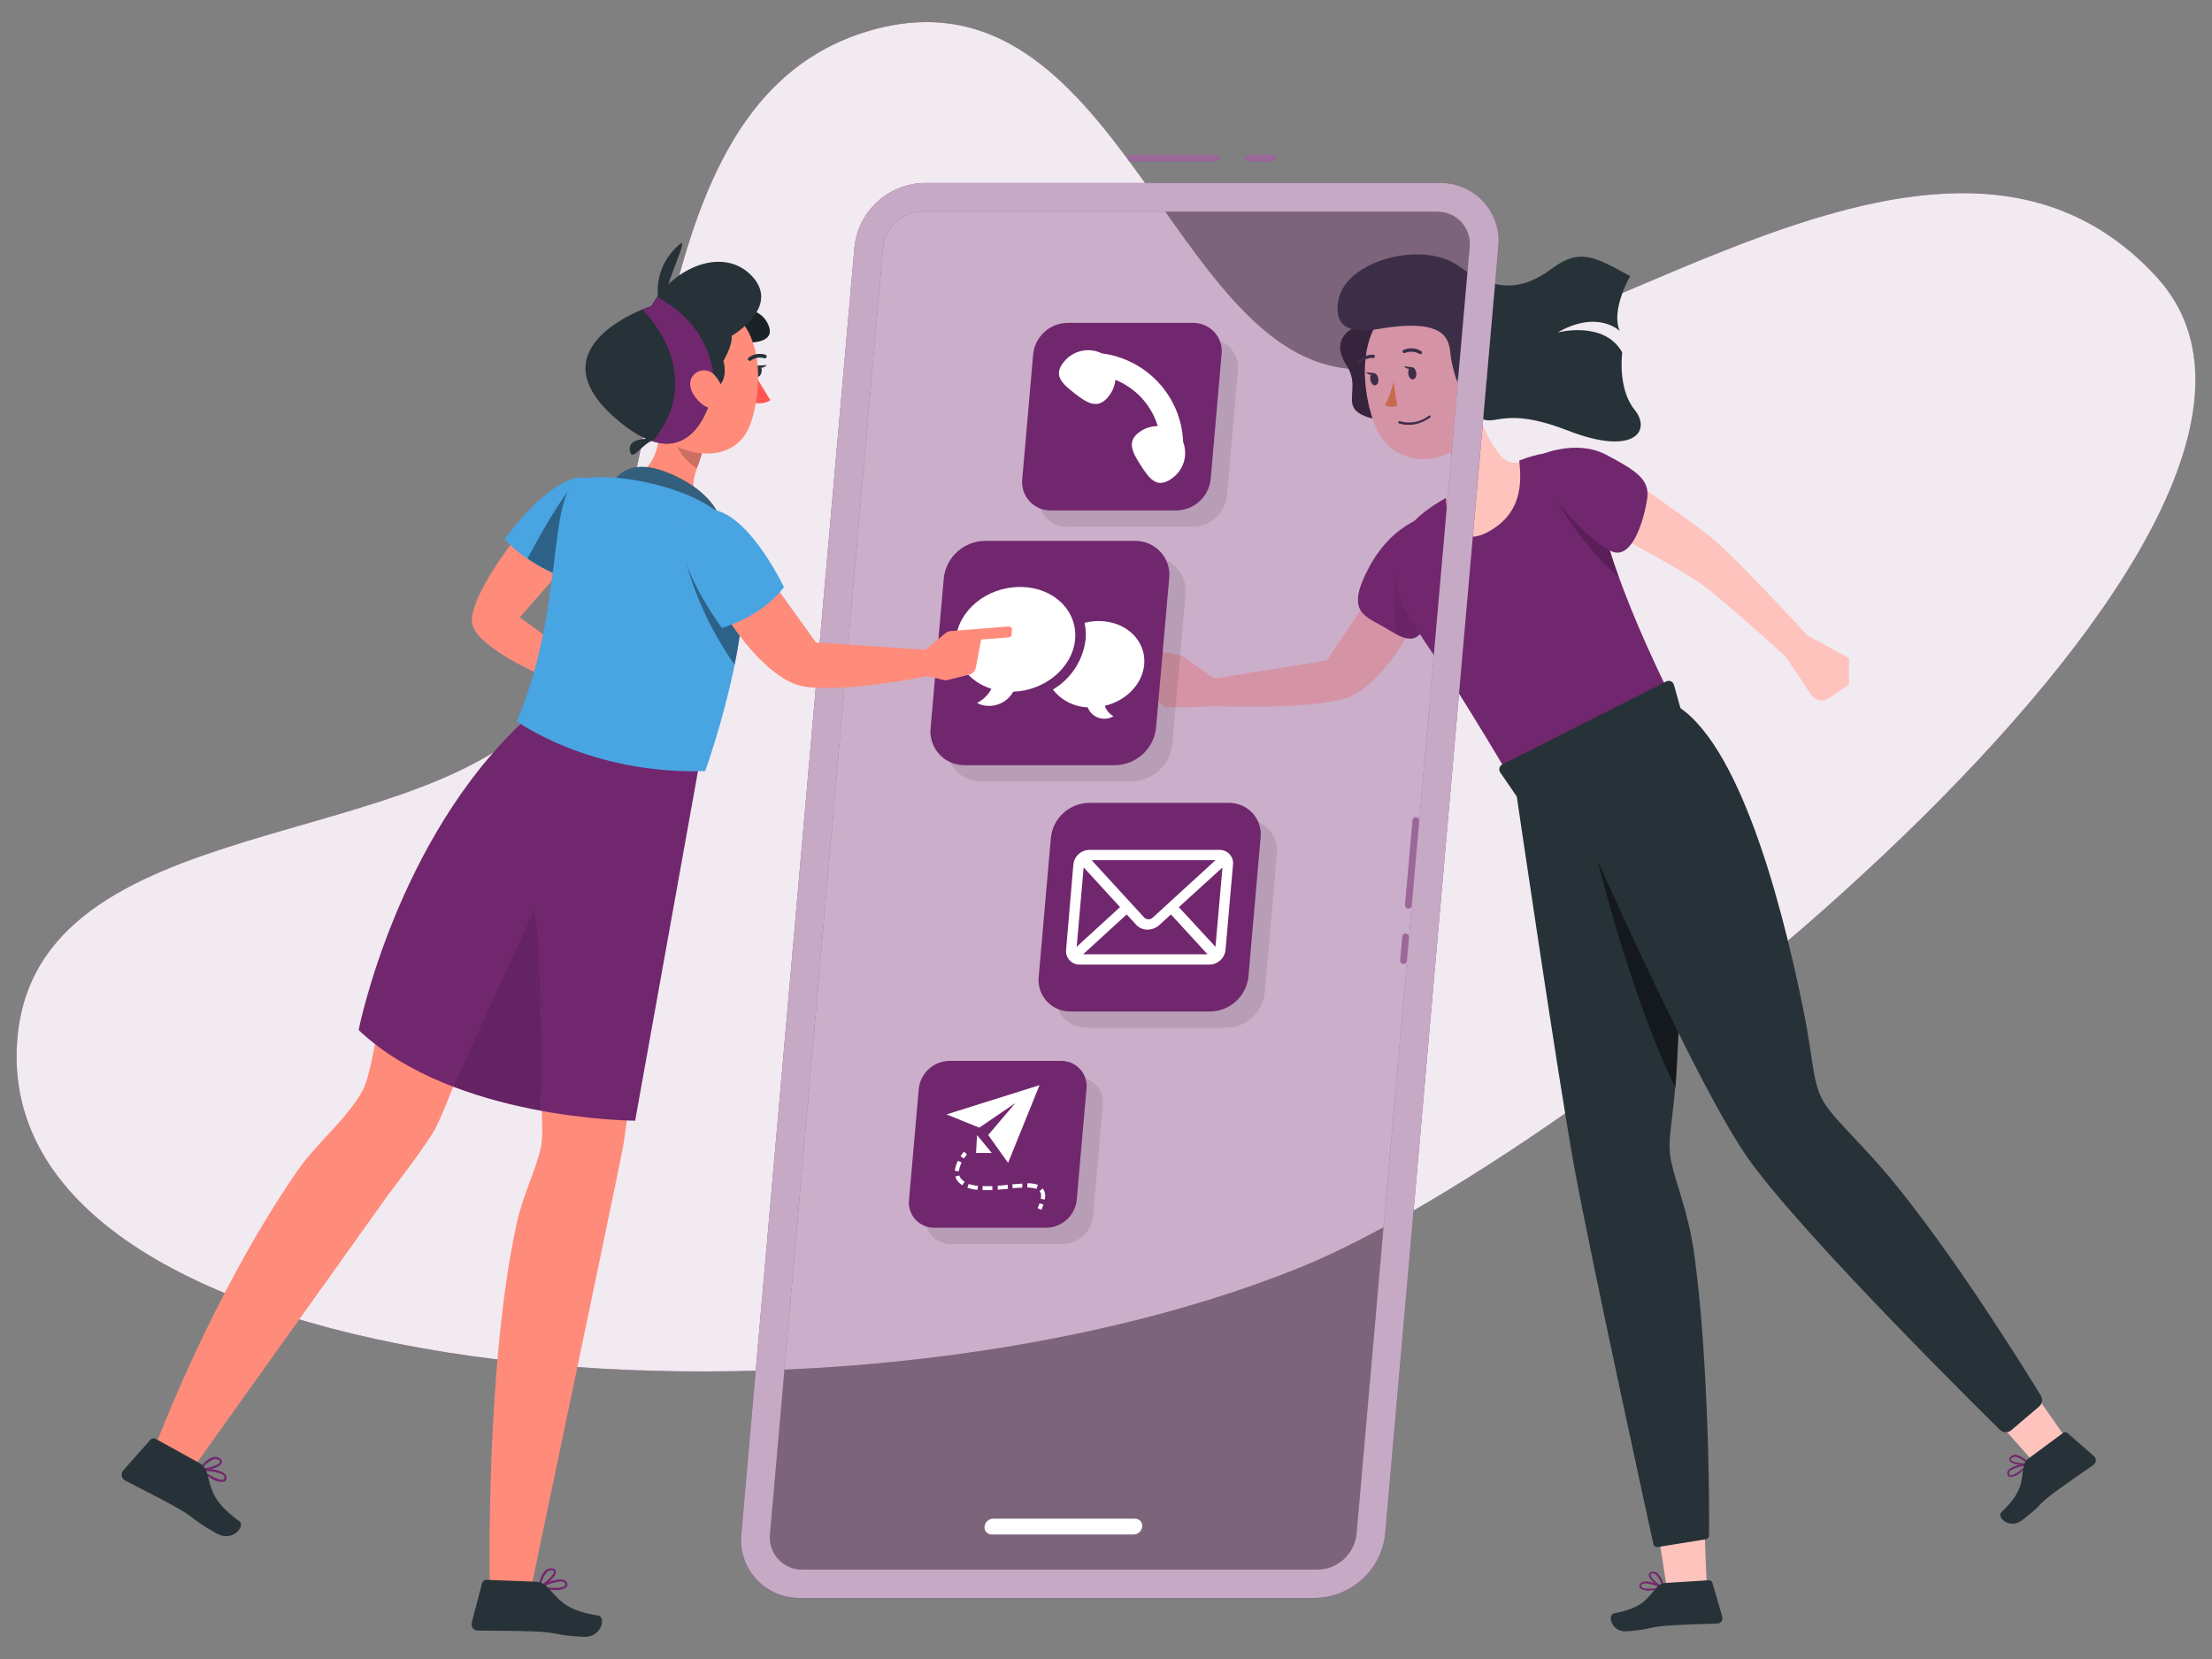 <?xml version="1.0" encoding="UTF-8"?>
<svg width="400px" height="300px" viewBox="0 0 400 300" version="1.1" xmlns="http://www.w3.org/2000/svg" xmlns:xlink="http://www.w3.org/1999/xlink">
    <rect x="0" y="0" width="400" height="300" fill="#808080" stroke="none"/>
    <title>Contact_graphic</title>
    <g id="Contact_graphic" stroke="none" stroke-width="1" fill="none" fill-rule="evenodd">
        <g id="Get-in-touch-rafiki" transform="translate(3, 4)" fill-rule="nonzero">
            <g id="freepik--background-simple--inject-2">
                <path d="M96.484,123.038 C121.167,90.522 108.584,14.275 154.774,1.409 C196.832,-10.288 207.762,54.488 237.178,62.017 C273.776,71.384 345.8,1.143 386.992,46.103 C426.905,89.657 285.66,203.453 232.18,225.166 C147.287,259.648 -4.868,247.263 0.12,184.04 C3.465,141.596 75.214,151.052 96.484,123.038 Z" id="Path" fill="#71276E"></path>
                <path d="M96.484,123.038 C121.167,90.522 108.584,14.275 154.774,1.409 C196.832,-10.288 207.762,54.488 237.178,62.017 C273.776,71.384 345.8,1.143 386.992,46.103 C426.905,89.657 285.66,203.453 232.18,225.166 C147.287,259.648 -4.868,247.263 0.12,184.04 C3.465,141.596 75.214,151.052 96.484,123.038 Z" id="Path" fill="#FFFFFF" opacity="0.9"></path>
            </g>
            <g id="freepik--character-2--inject-2" transform="translate(199, 42)">
                <path d="M69.702,36.753 C67.061,33.998 65.185,28.879 64.272,25.582 L60.099,35.563 C61.458,37.136 62.023,39.247 61.631,41.291 C61.631,41.38 61.484,43.053 58.685,44.765 C58.685,44.765 59.186,54.864 65.185,53.437 C71.184,52.01 74.444,40.021 74.444,40.021 L74.876,36.626 C74.876,36.626 72.147,38.929 69.702,36.753 Z" id="Path" fill="#FFC3BD"></path>
                <path d="M61.15,33.122 L60.168,35.563 C60.953,36.506 61.487,37.634 61.719,38.84 C64.468,35.592 64.773,30.336 64.773,30.336 L61.15,33.122 Z" id="Path" fill="#000000" opacity="0.1"></path>
                <path d="M17.595,81.695 C17.595,81.695 33.786,82.354 40.973,80.386 C48.16,78.417 54.267,65.809 54.267,65.809 L46.069,61.271 L37.919,73.427 L17.614,76.685 L11.782,72.571 C11.782,72.571 0,70.051 0,71.586 C0,73.122 6.078,74.362 6.078,74.362 C6.078,74.362 6.441,81.626 8.935,81.852 C11.429,82.079 17.595,81.695 17.595,81.695 Z" id="Path" fill="#FFC3BD"></path>
                <path d="M57.222,46.98 C57.222,46.98 50.212,47.964 45.627,56.478 C41.041,64.992 44.959,65.336 48.837,67.738 C52.716,70.14 54.66,70.691 56.447,65.435 C58.234,60.179 61.759,46.439 57.222,46.98 Z" id="Path" fill="#71276E"></path>
                <path d="M57.203,63.033 L54.601,57.718 L50.232,57.384 C50.02,61.144 50.096,64.915 50.457,68.663 C53.295,70.149 54.935,69.854 56.447,65.415 C56.673,64.746 56.938,63.939 57.203,63.033 Z" id="Path" fill="#000000" opacity="0.1"></path>
                <path d="M43.241,13.062 C43.241,13.062 38.135,14.873 41.513,20.08 C44.89,25.287 38.076,28.83 49.515,30.267 C60.953,31.704 49.917,10.966 49.917,10.966 L43.241,13.062 Z" id="Path" fill="#263238"></path>
                <path d="M43.241,13.062 C43.241,13.062 38.135,14.873 41.513,20.08 C44.89,25.287 38.076,28.83 49.515,30.267 C60.953,31.704 49.917,10.966 49.917,10.966 L43.241,13.062 Z" id="Path" fill="#000000" opacity="0.3"></path>
                <path d="M87.218,45.74 C85.51,34.598 79.039,34.795 72.736,37.285 C73.177,41.478 73.187,46.832 67.129,50.169 C61.68,53.122 59.559,48.2 59.441,44.047 C53.727,47.305 48.955,51.478 50.516,59.795 C51.41,64.519 55.573,69.707 59.834,76.291 C64.93,84.165 70.173,93.102 70.173,93.102 L99.295,78.24 C99.295,78.24 89.074,57.807 87.218,45.74 Z" id="Path" fill="#71276E"></path>
                <path d="M87.218,45.74 C87.011,44.303 86.659,42.892 86.167,41.527 L81.759,40.779 L79.461,44.441 C79.461,44.441 84.321,53.023 90.782,58.447 C89.204,54.331 88.011,50.077 87.218,45.74 L87.218,45.74 Z" id="Path" fill="#000000" opacity="0.2"></path>
                <path d="M95.004,42.196 C95.004,42.196 104.999,49.086 108.053,51.695 C112.599,55.632 124.843,68.89 124.843,68.89 L132.354,73.004 L132.354,77.768 L128.799,80.228 C128.275,80.591 127.627,80.728 127.001,80.608 C126.376,80.488 125.824,80.12 125.471,79.588 L120.915,72.768 C120.915,72.768 109.683,62.482 105.549,59.549 C102.054,57.069 90.723,50.976 90.723,50.976 L95.004,42.196 Z" id="Path" fill="#FFC3BD"></path>
                <path d="M76.555,36.252 C76.555,36.252 82.996,33.348 88.485,36.252 C93.973,39.155 96.398,40.75 95.858,44.254 C95.318,47.758 93.305,55.002 89.692,53.801 C86.079,52.6 74.552,41.133 76.555,36.252 Z" id="Path" fill="#71276E"></path>
                <path d="M65.794,17.275 C66.54,24.824 67.021,27.994 63.879,32.433 C59.147,39.116 49.741,38.387 46.766,31.222 C44.075,24.765 43.31,13.505 50.124,9.371 C53.165,7.471 56.973,7.292 60.178,8.899 C63.383,10.505 65.525,13.666 65.833,17.245 L65.794,17.275 Z" id="Path" fill="#FFC3BD"></path>
                <path d="M49.976,23.043 C49.661,24.517 49.146,25.941 48.445,27.275 C49.138,27.626 49.95,27.652 50.664,27.344 L49.976,23.043 Z" id="Path" fill="#ED893E"></path>
                <path d="M55.003,18.003 C55.049,17.978 55.086,17.94 55.111,17.895 C55.187,17.753 55.14,17.576 55.003,17.492 L55.003,17.492 C54.028,16.9 52.826,16.823 51.783,17.285 C51.638,17.367 51.582,17.548 51.655,17.698 C51.729,17.841 51.904,17.898 52.048,17.826 C52.918,17.459 53.911,17.532 54.719,18.023 C54.81,18.068 54.919,18.061 55.003,18.003 L55.003,18.003 Z" id="Path" fill="#263238"></path>
                <path d="M43.761,19.913 L43.889,19.814 C44.48,19.088 45.38,18.686 46.314,18.732 C46.479,18.755 46.632,18.641 46.658,18.476 L46.658,18.476 C46.665,18.31 46.546,18.166 46.383,18.141 C45.25,18.078 44.156,18.561 43.437,19.44 C43.324,19.559 43.324,19.745 43.437,19.864 C43.526,19.941 43.65,19.964 43.761,19.923 L43.761,19.913 Z" id="Path" fill="#263238"></path>
                <path d="M54.1,21.389 C54.198,21.99 53.953,22.531 53.55,22.6 C53.148,22.669 52.755,22.236 52.667,21.616 C52.578,20.995 52.804,20.474 53.197,20.405 C53.59,20.336 53.992,20.74 54.1,21.389 Z" id="Path" fill="#263238"></path>
                <path d="M47.237,22.462 C47.335,23.062 47.09,23.604 46.697,23.673 C46.304,23.742 45.911,23.299 45.803,22.688 C45.695,22.078 45.951,21.537 46.343,21.478 C46.736,21.419 47.149,21.842 47.237,22.462 Z" id="Path" fill="#263238"></path>
                <path d="M46.52,21.478 L44.998,21.301 C44.998,21.301 45.931,22.314 46.52,21.478 Z" id="Path" fill="#263238"></path>
                <path d="M53.383,20.405 L51.861,20.228 C51.861,20.228 52.794,21.202 53.383,20.405 Z" id="Path" fill="#263238"></path>
                <path d="M55.563,30.139 C55.936,29.957 56.291,29.74 56.623,29.49 C56.671,29.456 56.703,29.405 56.712,29.347 C56.721,29.29 56.707,29.231 56.673,29.185 L56.673,29.185 C56.586,29.106 56.454,29.106 56.368,29.185 C54.882,30.326 52.943,30.691 51.145,30.169 C51.091,30.146 51.031,30.146 50.978,30.168 C50.924,30.19 50.882,30.233 50.86,30.287 C50.835,30.341 50.834,30.404 50.859,30.459 C50.883,30.514 50.93,30.555 50.988,30.572 C52.511,31.03 54.152,30.874 55.563,30.139 Z" id="Path" fill="#263238"></path>
                <path d="M49.554,13.141 C46.609,13.495 38.754,15.74 40.001,8.397 C41.248,1.054 55.278,-2.617 61.798,2.127 C68.317,6.871 73.325,6.517 78.489,2.669 C83.654,-1.18 86.167,0.336 92.785,3.919 C92.785,3.919 89.211,10.1 90.91,13.86 C90.91,13.86 86.982,9.923 79.648,14.125 C79.648,14.125 88.131,11.871 91.352,17.747 C91.352,17.747 90.458,24.234 93.58,28.092 C96.703,31.95 93.492,36.517 81.523,31.862 C69.554,27.206 68.278,31.478 65.519,29.421 C62.76,27.364 60.688,21.793 60.256,17.747 C59.981,14.834 58.676,12.058 49.554,13.141 Z" id="Path" fill="#263238"></path>
                <path d="M66.825,22.462 C66.635,23.918 65.876,25.239 64.714,26.133 C63.172,27.295 61.69,26.133 61.533,24.253 C61.385,22.61 62.014,20.011 63.85,19.558 C64.671,19.389 65.523,19.645 66.116,20.239 C66.709,20.834 66.965,21.688 66.795,22.511 L66.825,22.462 Z" id="Path" fill="#FFC3BD"></path>
                <path d="M106.246,231.037 C106.502,237.326 106.688,242.316 106.688,242.316 L99.717,243.113 C99.717,243.113 99.049,238.861 98.048,232.336 L106.246,231.037 Z" id="Path" fill="#FFC3BD"></path>
                <path d="M96.654,241.598 C95.935,241.73 95.193,241.589 94.572,241.204 C94.42,240.989 94.42,240.7 94.572,240.485 C94.669,240.282 94.847,240.128 95.063,240.062 C96.212,239.668 98.725,240.899 98.833,240.958 C98.896,240.989 98.935,241.055 98.931,241.125 C98.924,241.194 98.872,241.25 98.804,241.263 C98.099,241.44 97.379,241.552 96.654,241.598 Z M95.466,240.318 C95.358,240.318 95.251,240.338 95.151,240.377 C95.014,240.404 94.897,240.496 94.837,240.623 C94.729,240.84 94.778,240.938 94.837,240.987 C95.191,241.42 96.948,241.322 98.234,241.076 C97.36,240.65 96.415,240.393 95.446,240.318 L95.466,240.318 Z" id="Shape" fill="#71276E"></path>
                <path d="M98.745,241.263 L98.676,241.263 C97.822,240.948 96.055,239.541 96.153,238.743 C96.153,238.556 96.28,238.32 96.732,238.241 C97.077,238.17 97.435,238.252 97.714,238.468 C98.398,239.188 98.835,240.109 98.961,241.096 C98.975,241.145 98.96,241.198 98.923,241.233 C98.886,241.268 98.832,241.279 98.784,241.263 L98.745,241.263 Z M96.86,238.546 L96.771,238.546 C96.477,238.546 96.457,238.714 96.457,238.753 C96.457,239.226 97.616,240.348 98.509,240.8 C98.377,240.015 98.007,239.29 97.449,238.724 C97.28,238.596 97.071,238.534 96.86,238.546 L96.86,238.546 Z" id="Shape" fill="#71276E"></path>
                <path d="M99.422,240.239 L107.022,239.757 C107.31,239.737 107.572,239.922 107.65,240.2 L109.427,246.312 C109.515,246.572 109.491,246.857 109.361,247.098 C109.23,247.339 109.005,247.514 108.74,247.582 C108.668,247.591 108.596,247.591 108.524,247.582 C105.785,247.71 103.33,247.72 99.923,247.936 C95.898,248.202 96.978,248.615 92.216,248.989 C89.368,249.206 88.642,246.037 89.84,245.751 C95.328,244.698 95.799,242.985 97.802,240.83 C98.257,240.45 98.83,240.241 99.422,240.239 L99.422,240.239 Z" id="Path" fill="#263238"></path>
                <path d="M102.024,82.59 L100.699,77.817 C100.615,77.545 100.418,77.322 100.158,77.207 C99.898,77.092 99.601,77.095 99.344,77.216 L69.633,92.256 C69.391,92.387 69.215,92.614 69.147,92.882 C69.08,93.149 69.128,93.433 69.28,93.663 L72.284,98.043 C72.284,98.043 79.658,148.359 82.682,165.091 C85.804,182.148 96.978,233.192 96.978,233.192 C97.052,233.57 97.414,233.819 97.793,233.753 L106.443,232.355 C106.781,232.299 107.032,232.01 107.042,231.666 C107.14,227.316 107.042,199.816 104.312,180.357 C103.33,173.408 100.993,167.837 100.198,164.008 C99.324,159.786 100.679,156.951 101.18,146.784 C102.26,127.689 103.458,97.472 102.024,82.59 Z" id="Path" fill="#263238"></path>
                <path d="M101.249,146.823 C101.592,140.416 101.946,132.778 102.23,124.884 L93.61,110.317 L89.771,101.715 L86.138,106.636 C86.138,106.636 92.559,133.713 100.993,150.721 C101.082,149.579 101.18,148.28 101.249,146.823 Z" id="Path" fill="#000000" opacity="0.5"></path>
                <path d="M166.63,206.962 C170.243,212.109 172.59,215.495 172.59,215.495 L167.121,219.944 L159.895,211.794 L166.63,206.962 Z" id="Path" fill="#FFC3BD"></path>
                <path d="M163.351,220.288 C162.818,220.789 162.118,221.073 161.387,221.086 C161.134,221.001 160.964,220.763 160.965,220.495 C160.945,220.272 161.012,220.05 161.151,219.875 C161.907,218.891 164.686,218.595 164.814,218.576 C164.885,218.566 164.954,218.607 164.981,218.674 C165.019,218.731 165.019,218.805 164.981,218.861 C164.478,219.382 163.933,219.859 163.351,220.288 L163.351,220.288 Z M161.652,219.855 C161.565,219.917 161.485,219.99 161.417,220.072 C161.326,220.178 161.283,220.317 161.299,220.456 C161.299,220.692 161.417,220.751 161.485,220.771 C162.015,220.938 163.449,219.905 164.431,218.999 C163.458,219.103 162.515,219.394 161.652,219.855 L161.652,219.855 Z" id="Shape" fill="#71276E"></path>
                <path d="M164.932,218.871 L164.873,218.871 C163.979,219.068 161.731,218.871 161.387,218.123 C161.289,217.956 161.259,217.69 161.603,217.385 C161.848,217.158 162.174,217.041 162.506,217.06 C163.475,217.297 164.344,217.835 164.99,218.595 C165.02,218.647 165.02,218.711 164.99,218.763 C164.983,218.804 164.962,218.842 164.932,218.871 Z M161.878,217.611 L161.799,217.66 C161.574,217.857 161.623,217.966 161.642,218.005 C161.888,218.408 163.478,218.714 164.48,218.605 C163.938,218.021 163.233,217.613 162.457,217.434 C162.249,217.423 162.044,217.486 161.878,217.611 L161.878,217.611 Z" id="Shape" fill="#71276E"></path>
                <path d="M164.941,217.651 L171.078,213.113 C171.301,212.932 171.621,212.932 171.844,213.113 L176.625,217.296 C176.84,217.465 176.974,217.716 176.997,217.989 C177.019,218.262 176.927,218.531 176.743,218.733 C176.696,218.788 176.643,218.837 176.586,218.881 C174.348,220.475 172.286,221.834 169.536,223.851 C166.296,226.253 167.406,226.036 163.645,228.911 C161.367,230.643 159.021,228.33 159.895,227.483 C163.95,223.615 163.42,221.922 163.96,219.048 C164.111,218.48 164.459,217.985 164.941,217.651 L164.941,217.651 Z" id="Path" fill="#263238"></path>
                <path d="M80.266,94.736 C80.266,94.736 103.016,147.306 113.767,162.975 C123.321,176.892 159.59,212.503 159.59,212.503 C160.147,213.104 161.076,213.16 161.701,212.631 L166.738,208.339 C167.308,207.848 167.44,207.016 167.052,206.371 C163.96,201.322 150.94,180.327 139.511,166.666 C134.956,161.223 130.577,157.227 128.416,154.225 C125.579,150.288 126.247,147.079 123.998,136.065 C119.815,115.583 111.666,85.465 99.295,80.651 L80.266,94.736 Z" id="Path" fill="#263238"></path>
            </g>
            <g id="freepik--Device--inject-2" transform="translate(131, 24)">
                <path d="M103.798,261 L10.704,261 C7.684,261.053 4.786,259.811 2.749,257.591 C0.712,255.37 -0.267,252.384 0.063,249.395 L20.518,16.738 C21.181,10.228 26.629,5.24 33.201,5.123 L126.294,5.123 C129.317,5.069 132.217,6.312 134.254,8.535 C136.291,10.758 137.269,13.747 136.936,16.738 L116.481,249.395 C115.813,255.9 110.367,260.883 103.798,261 Z" id="Path" fill="#71276E" opacity="0.3"></path>
                <path d="M126.294,5.083 L33.201,5.083 C26.629,5.201 21.181,10.189 20.518,16.698 L0.063,249.356 C-0.267,252.345 0.712,255.33 2.749,257.551 C4.786,259.772 7.684,261.014 10.704,260.961 L103.798,260.961 C110.367,260.844 115.813,255.861 116.481,249.356 L136.936,16.698 C137.269,13.708 136.291,10.719 134.254,8.496 C132.217,6.273 129.317,5.03 126.294,5.083 L126.294,5.083 Z M111.303,249.395 C110.93,253.01 107.903,255.779 104.251,255.845 L11.158,255.845 C9.479,255.874 7.869,255.184 6.736,253.95 C5.604,252.715 5.059,251.056 5.241,249.395 L25.696,16.738 C26.065,13.118 29.093,10.344 32.747,10.277 L125.841,10.277 C127.522,10.248 129.134,10.94 130.267,12.176 C131.399,13.413 131.943,15.074 131.758,16.738 L111.303,249.395 Z" id="Shape" fill="#71276E"></path>
                <path d="M126.294,5.083 L33.201,5.083 C26.629,5.201 21.181,10.189 20.518,16.698 L0.063,249.356 C-0.267,252.345 0.712,255.33 2.749,257.551 C4.786,259.772 7.684,261.014 10.704,260.961 L103.798,260.961 C110.367,260.844 115.813,255.861 116.481,249.356 L136.936,16.698 C137.269,13.708 136.291,10.719 134.254,8.496 C132.217,6.273 129.317,5.03 126.294,5.083 L126.294,5.083 Z M111.303,249.395 C110.93,253.01 107.903,255.779 104.251,255.845 L11.158,255.845 C9.479,255.874 7.869,255.184 6.736,253.95 C5.604,252.715 5.059,251.056 5.241,249.395 L25.696,16.738 C26.065,13.118 29.093,10.344 32.747,10.277 L125.841,10.277 C127.522,10.248 129.134,10.94 130.267,12.176 C131.399,13.413 131.943,15.074 131.758,16.738 L111.303,249.395 Z" id="Shape" fill="#FFFFFF" opacity="0.6"></path>
                <path d="M71.231,246.627 L45.589,246.627 C44.779,246.642 44.11,247.258 44.03,248.06 C43.99,248.427 44.112,248.794 44.363,249.067 C44.614,249.339 44.971,249.491 45.342,249.483 L70.985,249.483 C71.794,249.473 72.468,248.861 72.553,248.06 C72.593,247.69 72.471,247.32 72.218,247.046 C71.965,246.772 71.605,246.619 71.231,246.627 Z" id="Path" fill="#FFFFFF"></path>
                <path d="M70.6,113.325 L43.458,113.325 C41.694,113.358 40.002,112.634 38.812,111.337 C37.623,110.04 37.052,108.297 37.245,106.551 L39.622,79.526 C40.01,75.73 43.186,72.822 47.019,72.752 L74.17,72.752 C75.933,72.722 77.624,73.447 78.813,74.743 C80.002,76.039 80.574,77.781 80.384,79.526 L78.007,106.551 C77.618,110.35 74.436,113.26 70.6,113.325 L70.6,113.325 Z" id="Path" fill="#000000" opacity="0.1"></path>
                <path d="M67.641,110.38 L40.499,110.38 C38.736,110.413 37.043,109.689 35.853,108.392 C34.664,107.095 34.093,105.351 34.286,103.606 L36.663,76.581 C37.052,72.785 40.228,69.877 44.06,69.807 L71.212,69.807 C72.974,69.777 74.665,70.502 75.854,71.798 C77.043,73.094 77.615,74.836 77.425,76.581 L75.048,103.606 C74.659,107.405 71.478,110.315 67.641,110.38 L67.641,110.38 Z" id="Path" fill="#71276E"></path>
                <path d="M60.412,87.624 C60.876,82.382 56.467,78.141 50.451,78.141 C44.435,78.141 39.286,82.382 38.833,87.624 C38.468,91.757 41.18,95.272 45.273,96.558 C44.705,97.657 43.8,98.548 42.689,99.1 C42.886,99.221 43.094,99.323 43.31,99.405 C45.588,100.139 48.069,99.164 49.228,97.078 C54.988,96.882 59.968,92.71 60.412,87.624 Z" id="Path" fill="#FFFFFF"></path>
                <path d="M72.908,92.16 C73.293,87.84 69.614,84.306 64.692,84.306 C63.828,84.308 62.966,84.417 62.128,84.63 C62.333,85.598 62.396,86.59 62.316,87.575 C61.884,91.369 59.694,94.743 56.398,96.695 C57.914,98.641 60.219,99.816 62.69,99.905 C62.993,100.702 63.602,101.346 64.384,101.694 C65.165,102.043 66.053,102.066 66.852,101.761 C67.028,101.695 67.199,101.62 67.365,101.535 C66.621,101.113 66.057,100.436 65.777,99.63 C69.594,98.747 72.592,95.743 72.908,92.16 Z" id="Path" fill="#FFFFFF"></path>
                <path d="M58.154,196.964 L37.965,196.964 C36.653,196.988 35.394,196.45 34.509,195.486 C33.623,194.522 33.197,193.226 33.339,191.928 L35.105,171.833 C35.394,169.004 37.762,166.837 40.618,166.787 L60.807,166.787 C62.12,166.762 63.381,167.301 64.267,168.268 C65.153,169.234 65.577,170.533 65.432,171.833 L63.667,191.928 C63.377,194.754 61.008,196.918 58.154,196.964 Z" id="Path" fill="#000000" opacity="0.1"></path>
                <path d="M87.781,157.854 L62.562,157.854 C60.922,157.883 59.349,157.209 58.244,156.002 C57.14,154.795 56.611,153.174 56.793,151.551 L58.992,126.43 C59.356,122.892 62.322,120.184 65.896,120.128 L91.144,120.128 C92.783,120.101 94.354,120.777 95.458,121.983 C96.562,123.188 97.092,124.808 96.914,126.43 L94.714,151.551 C94.349,155.101 91.365,157.812 87.781,157.854 Z" id="Path" fill="#000000" opacity="0.1"></path>
                <path d="M84.822,154.909 L59.603,154.909 C57.964,154.938 56.39,154.264 55.286,153.057 C54.181,151.85 53.652,150.229 53.834,148.606 L56.033,123.485 C56.398,119.947 59.364,117.239 62.937,117.183 L88.185,117.183 C89.824,117.156 91.395,117.832 92.499,119.038 C93.603,120.243 94.133,121.863 93.955,123.485 L91.756,148.606 C91.39,152.156 88.407,154.867 84.822,154.909 Z" id="Path" fill="#71276E"></path>
                <path d="M55.195,194.018 L35.006,194.018 C33.694,194.043 32.435,193.505 31.55,192.541 C30.664,191.577 30.238,190.281 30.38,188.983 L32.146,168.888 C32.435,166.059 34.803,163.892 37.659,163.842 L57.848,163.842 C59.162,163.817 60.422,164.356 61.308,165.323 C62.194,166.289 62.618,167.588 62.473,168.888 L60.708,188.983 C60.418,191.809 58.049,193.973 55.195,194.018 Z" id="Path" fill="#71276E"></path>
                <path d="M86.479,125.684 L63.055,125.684 C61.52,125.678 60.235,126.842 60.096,128.364 L58.785,143.757 C58.711,144.445 58.938,145.132 59.408,145.643 C59.878,146.154 60.545,146.439 61.241,146.427 L84.654,146.427 C86.186,146.433 87.47,145.275 87.613,143.757 L88.964,128.384 C89.048,127.685 88.822,126.985 88.344,126.466 C87.867,125.948 87.185,125.662 86.479,125.684 L86.479,125.684 Z M68.539,136.031 L60.698,143.207 L61.961,128.855 L68.539,136.031 Z M63.391,127.539 L85.808,127.539 L74.476,137.916 C74.269,138.124 73.987,138.241 73.692,138.241 C73.398,138.241 73.115,138.124 72.908,137.916 L63.391,127.539 Z M69.742,137.356 L71.468,139.241 C71.992,139.802 72.73,140.116 73.5,140.105 C74.31,140.099 75.088,139.791 75.679,139.241 L77.741,137.356 L84.349,144.562 L61.872,144.562 L69.742,137.356 Z M79.171,136.041 L87.061,128.865 L85.799,143.217 L79.171,136.041 Z" id="Shape" fill="#FFFFFF"></path>
                <polygon id="Path" fill="#FFFFFF" points="37.166 173.521 43.083 175.916 49.593 171.479 44.701 177.242 48.291 182.287 53.982 168.23"></polygon>
                <polygon id="Path" fill="#FFFFFF" points="42.679 177.251 45.342 180.491 42.502 180.491"></polygon>
                <path d="M40.322,181.482 L39.701,181.09 C39.882,180.798 40.083,180.519 40.302,180.255 L40.864,180.736 C40.667,180.972 40.485,181.222 40.322,181.482 L40.322,181.482 Z" id="Path" fill="#FFFFFF"></path>
                <path d="M40.026,186.322 C39.412,185.984 38.955,185.421 38.754,184.751 L39.464,184.555 C39.63,185.046 39.985,185.452 40.45,185.684 L40.026,186.322 Z M39.405,183.789 L38.665,183.731 C38.738,183.089 38.928,182.467 39.227,181.895 L39.898,182.229 C39.638,182.714 39.47,183.243 39.405,183.789 L39.405,183.789 Z" id="Shape" fill="#FFFFFF"></path>
                <path d="M54.938,188.914 L54.209,188.786 C54.243,188.608 54.26,188.427 54.258,188.246 C54.28,187.932 54.186,187.621 53.992,187.373 L54.564,186.901 C54.861,187.286 55.015,187.761 54.998,188.246 C54.996,188.47 54.976,188.693 54.938,188.914 L54.938,188.914 Z M44.454,187.215 L43.685,187.215 L43.685,186.479 C44.273,186.509 44.862,186.509 45.45,186.479 L45.45,187.215 L44.454,187.215 Z M46.427,187.137 L46.427,186.401 C47.029,186.401 47.63,186.303 48.212,186.244 L48.281,186.98 L46.427,187.137 Z M42.768,187.137 L42.462,187.137 C41.943,187.069 41.431,186.954 40.933,186.793 L41.17,186.096 C41.622,186.246 42.088,186.352 42.561,186.411 L42.847,186.411 L42.768,187.137 Z M53.419,186.99 C52.891,186.82 52.337,186.74 51.782,186.754 L51.782,185.969 C52.429,185.952 53.073,186.048 53.686,186.253 L53.419,186.99 Z M49.129,186.901 L49.06,186.165 C49.691,186.106 50.303,186.057 50.865,186.028 L50.865,186.764 C50.342,186.764 49.741,186.813 49.119,186.872 L49.129,186.901 Z" id="Shape" fill="#FFFFFF"></path>
                <path d="M54.327,190.779 L53.646,190.484 C53.784,190.17 53.903,189.866 53.992,189.601 L54.692,189.827 C54.593,190.121 54.475,190.435 54.327,190.779 Z" id="Path" fill="#FFFFFF"></path>
                <path d="M81.696,67.255 L59.012,67.255 C57.535,67.28 56.119,66.673 55.124,65.587 C54.13,64.501 53.652,63.041 53.814,61.581 L55.787,39.002 C56.111,35.823 58.77,33.386 61.98,33.328 L84.664,33.328 C86.141,33.302 87.557,33.91 88.551,34.996 C89.546,36.082 90.024,37.541 89.862,39.002 L87.889,61.581 C87.565,64.76 84.906,67.196 81.696,67.255 L81.696,67.255 Z" id="Path" fill="#000000" opacity="0.1"></path>
                <path d="M78.737,64.31 L56.053,64.31 C54.577,64.335 53.16,63.728 52.166,62.642 C51.171,61.556 50.693,60.096 50.855,58.636 L52.828,36.057 C53.152,32.878 55.812,30.441 59.021,30.383 L81.706,30.383 C83.182,30.357 84.598,30.965 85.593,32.051 C86.588,33.137 87.065,34.596 86.903,36.057 L84.931,58.636 C84.607,61.815 81.947,64.251 78.737,64.31 L78.737,64.31 Z" id="Path" fill="#71276E"></path>
                <path d="M79.95,51.94 C79.642,43.736 73.425,36.954 65.245,35.9 C62.856,34.73 59.97,35.395 58.341,37.49 C56.368,39.876 58.124,41.417 60.313,43.125 C62.503,44.833 64.466,46.139 66.409,43.753 C67.137,42.88 67.587,41.81 67.701,40.681 C71.389,42.18 74.203,45.251 75.364,49.045 C74.231,49.05 73.125,49.392 72.188,50.026 C69.634,51.754 70.758,53.766 72.287,56.152 C73.815,58.537 75.176,60.383 77.721,58.645 C79.96,57.213 80.889,54.419 79.95,51.94 Z" id="Path" fill="#FFFFFF"></path>
                <path d="M70.452,1.178 L85.937,1.178 C86.706,1.178 86.804,0 86.045,0 L70.58,0 C69.821,0 69.713,1.178 70.472,1.178 L70.452,1.178 Z" id="Path" fill="#71276E"></path>
                <path d="M91.608,1.178 L96.095,1.178 C96.864,1.178 96.963,0 96.204,0 L91.756,0 C90.996,0 90.888,1.178 91.657,1.178 L91.608,1.178 Z" id="Path" fill="#71276E"></path>
                <g id="Group" opacity="0.3" transform="translate(69.954, 0)" fill="#FFFFFF">
                    <path d="M0.498,1.178 L15.983,1.178 C16.752,1.178 16.851,0 16.091,0 L0.627,0 C-0.133,0 -0.241,1.178 0.518,1.178 L0.498,1.178 Z" id="Path"></path>
                </g>
                <g id="Group" opacity="0.3" transform="translate(91.13, 0)" fill="#FFFFFF">
                    <path d="M0.477,1.178 L4.965,1.178 C5.734,1.178 5.833,0 5.073,0 L0.625,0 C-0.134,0 -0.243,1.178 0.527,1.178 L0.477,1.178 Z" id="Path"></path>
                </g>
                <path d="M121.442,120.265 L120.081,135.658 C120.054,135.983 120.297,136.269 120.623,136.296 C120.95,136.323 121.237,136.081 121.265,135.756 C121.712,130.632 122.162,125.501 122.616,120.363 C122.611,120.06 122.377,119.81 122.074,119.785 C121.77,119.76 121.497,119.967 121.442,120.265 L121.442,120.265 Z" id="Path" fill="#71276E"></path>
                <path d="M119.588,141.293 L119.203,145.72 C119.208,146.023 119.442,146.273 119.745,146.298 C120.049,146.324 120.322,146.116 120.377,145.818 L120.762,141.401 C120.762,141.096 120.529,140.841 120.224,140.813 C119.919,140.785 119.644,140.993 119.588,141.293 Z" id="Path" fill="#71276E"></path>
                <g id="Group" opacity="0.3" transform="translate(120.079, 119.783)" fill="#FFFFFF">
                    <path d="M1.363,0.482 L0.002,15.875 C-0.025,16.2 0.218,16.486 0.545,16.513 C0.871,16.54 1.158,16.298 1.186,15.973 C1.633,10.849 2.083,5.718 2.537,0.58 C2.532,0.278 2.298,0.027 1.995,0.002 C1.691,-0.023 1.418,0.184 1.363,0.482 L1.363,0.482 Z" id="Path"></path>
                </g>
                <g id="Group" opacity="0.3" transform="translate(119.203, 140.811)" fill="#FFFFFF">
                    <path d="M0.385,0.482 L0,4.909 C0.004,5.212 0.239,5.462 0.542,5.488 C0.845,5.513 1.119,5.305 1.174,5.007 L1.558,0.59 C1.559,0.285 1.326,0.031 1.021,0.003 C0.716,-0.026 0.44,0.182 0.385,0.482 Z" id="Path"></path>
                </g>
            </g>
            <g id="freepik--character-1--inject-2" transform="translate(19, 40)">
                <path d="M96.953,35.424 C96.953,35.424 91.24,34.647 91.93,37.617 C92.432,39.781 94.352,35.522 96.953,35.424 Z" id="Path" fill="#263238"></path>
                <path d="M91.989,42.171 C91.989,42.171 96.696,42.122 97.425,33.555 C97.425,33.555 101.916,31.991 104.467,34.785 C107.018,37.578 101.158,42.987 104.388,45.8 C104.388,45.8 101.158,47.561 91.989,42.171 Z" id="Path" fill="#FF8B7B"></path>
                <path d="M109.411,11.908 C109.411,11.908 115.478,10.61 117.054,15.065 C118.63,19.52 108.072,17.563 108.072,17.563 L109.411,11.908 Z" id="Path" fill="#263238"></path>
                <path d="M109.411,11.908 C109.411,11.908 115.478,10.61 117.054,15.065 C118.63,19.52 108.072,17.563 108.072,17.563 L109.411,11.908 Z" id="Path" fill="#000000" opacity="0.3"></path>
                <path d="M114.375,23.012 C114.474,22.441 114.848,22.028 115.222,22.097 C115.596,22.166 115.823,22.668 115.724,23.238 C115.626,23.809 115.242,24.222 114.877,24.163 C114.513,24.104 114.277,23.582 114.375,23.012 Z" id="Path" fill="#263238"></path>
                <path d="M114.67,24.084 L117.32,28.372 C116.3,29 115.042,29.106 113.932,28.657 L114.67,24.084 Z" id="Path" fill="#FF5652"></path>
                <path d="M94.609,20.258 C94.274,27.546 93.978,30.634 97.238,34.735 C102.428,39.122 111.194,39.732 113.695,32.68 C115.951,26.346 116.118,15.518 109.323,11.839 C106.286,10.194 102.613,10.237 99.615,11.952 C96.617,13.667 94.723,16.81 94.609,20.258 L94.609,20.258 Z" id="Path" fill="#FF8B7B"></path>
                <path d="M113.459,21.212 C113.557,21.266 113.676,21.266 113.774,21.212 C114.46,20.693 115.353,20.533 116.177,20.779 C116.349,20.847 116.542,20.763 116.611,20.592 C116.679,20.419 116.596,20.222 116.424,20.15 C115.386,19.814 114.25,20.005 113.38,20.661 C113.307,20.708 113.255,20.782 113.236,20.867 C113.218,20.952 113.234,21.041 113.282,21.114 L113.282,21.114 C113.327,21.166 113.39,21.201 113.459,21.212 Z" id="Path" fill="#263238"></path>
                <path d="M88.68,43.646 C88.68,43.646 90.708,38.05 99.109,41.62 C107.51,45.19 108.298,50.108 108.298,50.108 L88.68,43.646 Z" id="Path" fill="#263238"></path>
                <path d="M88.68,43.646 C88.68,43.646 90.708,38.05 99.109,41.62 C107.51,45.19 108.298,50.108 108.298,50.108 L88.68,43.646 Z" id="Path" fill="#49A4E2" opacity="0.4"></path>
                <path d="M92.452,149.709 C92.452,149.709 91.26,159.908 90.689,163.281 C90.177,166.232 73.946,243.635 73.946,243.635 L66.569,242.415 C66.569,242.415 65.752,203.202 71.434,177.247 C72.606,171.936 74.96,167.491 75.817,163.429 C76.506,160.173 75.462,150.102 75.462,150.102 L92.452,149.709 Z" id="Path" fill="#FF8B7B"></path>
                <path d="M61.645,148.047 C61.645,148.047 58.207,157.39 56.602,160.282 C54.859,163.429 48.24,171.995 48.24,171.995 L12.982,221.397 L6.235,217.139 C6.235,217.139 16.409,189.935 31.734,167.786 C35.388,162.504 40.647,158.482 43.552,153.24 C45.197,150.23 46.596,139.844 46.596,139.844 L61.645,148.047 Z" id="Path" fill="#FF8B7B"></path>
                <path d="M71.099,53.471 C71.099,53.471 62.659,64.221 63.378,68.736 C64.097,73.25 77.324,78.748 77.324,78.748 L80.682,73.978 L71.996,67.644 L80.269,58.173 L71.099,53.471 Z" id="Path" fill="#FF8B7B"></path>
                <path d="M85.055,42.712 C84.001,42.21 79.323,40.341 69.228,53.442 C69.228,53.442 72.902,58.015 80.771,60.74 C80.771,60.71 89.635,44.846 85.055,42.712 Z" id="Path" fill="#49A4E2"></path>
                <path d="M80.771,60.71 C80.771,60.71 82.248,58.074 83.726,54.809 C83.489,49.193 82.8,42.22 80.83,44.728 C78.21,48.052 74.586,54.75 73.394,56.992 C75.674,58.558 78.156,59.809 80.771,60.71 L80.771,60.71 Z" id="Path" fill="#000000" opacity="0.4"></path>
                <path d="M72.823,86.282 C82.524,91.511 93.24,94.59 104.241,95.31 L92.855,158.659 C92.855,158.659 60.02,158.551 42.853,142.263 C42.853,142.224 49.698,107.703 72.823,86.282 Z" id="Path" fill="#71276E"></path>
                <path d="M71.434,86.419 C71.434,86.419 84.582,96.097 105.521,95.438 C105.521,95.438 117.546,62.215 110.012,50.973 C105.354,44.03 87.468,40.892 82.652,42.869 C76.851,45.249 80.21,66.08 71.434,86.419 Z" id="Path" fill="#49A4E2"></path>
                <path d="M74.586,120.547 L59.961,152.482 C65.089,154.342 70.358,155.786 75.719,156.8 C75.719,156.8 76.211,126.97 74.586,120.547 Z" id="Path" fill="#000000" opacity="0.1"></path>
                <path d="M104.497,56.412 L102.172,58.124 C104.034,64.592 106.963,70.705 110.839,76.21 C111.834,71.575 112.385,66.856 112.484,62.117 L107.304,57.76 L104.497,56.412 Z" id="Path" fill="#000000" opacity="0.4"></path>
                <path d="M117.674,61.212 L125.553,72.178 L145.359,73.496 L148.993,70.476 C149.235,70.272 149.535,70.148 149.85,70.122 L160.428,69.286 C160.582,69.278 160.732,69.335 160.841,69.444 C160.95,69.553 161.008,69.703 160.999,69.857 L160.94,70.752 C160.918,71.015 160.711,71.226 160.448,71.253 L155.435,71.647 L154.45,76.771 C154.333,77.36 153.889,77.83 153.307,77.981 L149.368,78.964 C149.116,79.033 148.851,79.033 148.6,78.964 L145.822,78.266 C145.822,78.266 130.389,81.374 123.308,80.125 C116.227,78.876 109.244,67.339 109.244,67.339 L117.674,61.212 Z" id="Path" fill="#FF8B7B"></path>
                <path d="M108.554,69.562 C108.554,69.562 95.869,52.616 103.699,48.682 C111.529,44.748 119.752,62.156 119.752,62.156 C119.752,62.156 116.542,67.054 108.554,69.562 Z" id="Path" fill="#49A4E2"></path>
                <path d="M75.561,243.192 C75.483,243.176 75.424,243.113 75.413,243.035 C75.401,242.952 75.44,242.871 75.512,242.828 C75.64,242.769 78.545,241.245 79.894,241.677 C80.147,241.75 80.359,241.92 80.485,242.15 C80.668,242.399 80.668,242.737 80.485,242.986 C79.775,243.455 78.915,243.644 78.072,243.517 C77.227,243.489 76.386,243.38 75.561,243.192 Z M76.201,242.956 C77.708,243.202 79.766,243.271 80.141,242.75 C80.2,242.691 80.259,242.572 80.141,242.327 C80.068,242.182 79.934,242.077 79.776,242.041 C79.655,242.002 79.529,241.982 79.402,241.982 C78.283,242.101 77.197,242.432 76.201,242.956 Z" id="Shape" fill="#71276E"></path>
                <path d="M75.433,243.182 C75.374,243.144 75.343,243.075 75.354,243.005 C75.354,242.897 75.669,240.714 76.733,239.897 C77.044,239.658 77.438,239.555 77.826,239.612 C78.358,239.681 78.506,239.956 78.525,240.183 C78.663,241.097 76.635,242.789 75.64,243.192 L75.561,243.192 C75.518,243.203 75.473,243.2 75.433,243.182 Z M77.678,239.966 C77.436,239.953 77.198,240.03 77.009,240.183 C76.37,240.86 75.957,241.719 75.827,242.641 C76.812,242.081 78.2,240.753 78.171,240.192 C78.171,240.143 78.171,240.006 77.797,239.966 L77.678,239.966 Z" id="Shape" fill="#71276E"></path>
                <path d="M74.773,242.022 L65.909,241.687 C65.572,241.677 65.273,241.902 65.19,242.228 L63.309,249.398 C63.14,250.031 63.514,250.681 64.146,250.854 C64.231,250.868 64.318,250.868 64.402,250.854 C67.613,250.923 70.469,250.854 74.468,251.011 C79.185,251.188 77.964,251.7 83.509,251.995 C86.848,252.162 87.596,248.395 86.188,248.159 C79.737,247.107 79.136,245.12 76.723,242.71 C76.177,242.254 75.485,242.009 74.773,242.022 L74.773,242.022 Z" id="Path" fill="#263238"></path>
                <path d="M14.085,221.879 C14.026,221.824 14.004,221.74 14.026,221.663 C14.051,221.587 14.123,221.535 14.203,221.535 C14.351,221.535 17.63,221.535 18.645,222.519 C18.835,222.703 18.948,222.953 18.96,223.217 C19,223.522 18.842,223.818 18.566,223.954 C17.716,224.049 16.861,223.829 16.163,223.335 C15.428,222.913 14.732,222.426 14.085,221.879 L14.085,221.879 Z M14.764,221.958 C15.996,222.853 17.808,223.836 18.399,223.551 C18.477,223.551 18.576,223.453 18.566,223.168 C18.568,223.004 18.495,222.849 18.369,222.745 C18.278,222.659 18.175,222.586 18.064,222.528 C17.006,222.15 15.887,221.974 14.764,222.007 L14.764,221.958 Z" id="Shape" fill="#71276E"></path>
                <path d="M14.006,221.82 C13.966,221.761 13.966,221.683 14.006,221.624 C14.065,221.545 15.316,219.725 16.646,219.479 C17.026,219.405 17.42,219.486 17.739,219.706 C18.182,220.011 18.202,220.325 18.113,220.532 C17.818,221.417 15.247,222.017 14.174,221.928 C14.148,221.937 14.12,221.937 14.095,221.928 C14.052,221.905 14.021,221.866 14.006,221.82 Z M17.463,219.971 C17.253,219.847 17.003,219.804 16.764,219.853 C15.887,220.176 15.131,220.759 14.597,221.525 C15.779,221.525 17.552,220.896 17.798,220.394 C17.798,220.345 17.857,220.207 17.562,220.011 L17.463,220.011 L17.463,219.971 Z" id="Shape" fill="#71276E"></path>
                <path d="M13.908,220.483 L6.117,216.175 C5.824,216.011 5.455,216.072 5.231,216.322 L0.306,221.879 C0.095,222.114 -0.015,222.423 0.002,222.739 C0.018,223.054 0.16,223.35 0.395,223.561 L0.602,223.709 C3.438,225.213 6.029,226.443 9.525,228.38 C13.652,230.662 12.332,230.574 17.148,233.298 C20.103,234.96 22.427,231.931 21.275,231.085 C15.996,227.239 16.35,225.184 15.286,221.958 C15.015,221.32 14.527,220.797 13.908,220.483 Z" id="Path" fill="#263238"></path>
                <path d="M106.949,26.523 C106.949,26.523 109.904,25.54 108.82,21.261 C108.82,21.261 110.564,18.311 110.288,16.747 C110.288,16.747 119.152,11.642 114.089,6.046 C109.027,0.45 99.838,4.187 95.771,11.338 C95.771,11.338 74.153,18.36 89.202,31.559 C103.847,44.453 106.949,26.523 106.949,26.523 Z" id="Path" fill="#263238"></path>
                <path d="M98.026,14.337 C98.026,14.337 94.648,6.931 99.72,1.335 C104.792,-4.261 96.352,9.223 98.026,14.337 Z" id="Path" fill="#263238"></path>
                <path d="M106.949,26.523 C107.033,26.496 107.115,26.463 107.195,26.425 C107.195,20.878 105.058,14.229 96.864,9.705 C96.47,10.236 96.105,10.787 95.771,11.357 C95.771,11.357 95.15,11.564 94.195,11.957 C97.031,14.967 104.822,24.93 96.066,35.817 C104.841,38.551 106.949,26.523 106.949,26.523 Z" id="Path" fill="#71276E"></path>
                <path d="M107.294,23.927 C108.3,25.027 108.827,26.481 108.761,27.969 C108.653,29.936 106.723,30.319 105.186,29.257 C103.797,28.274 102.182,26.11 103.049,24.34 C103.445,23.576 104.202,23.064 105.059,22.981 C105.916,22.898 106.757,23.253 107.294,23.927 L107.294,23.927 Z" id="Path" fill="#FF8B7B"></path>
                <path d="M115.084,22.107 L116.68,22.028 C116.68,22.028 115.636,23.022 115.084,22.107 Z" id="Path" fill="#263238"></path>
                <path d="M100.478,36.781 C101.278,38.395 102.508,39.756 104.034,40.715 C104.378,39.823 104.678,38.914 104.93,37.991 C103.388,37.846 101.882,37.437 100.478,36.781 L100.478,36.781 Z" id="Path" fill="#000000" opacity="0.2"></path>
            </g>
        </g>
    </g>
</svg>